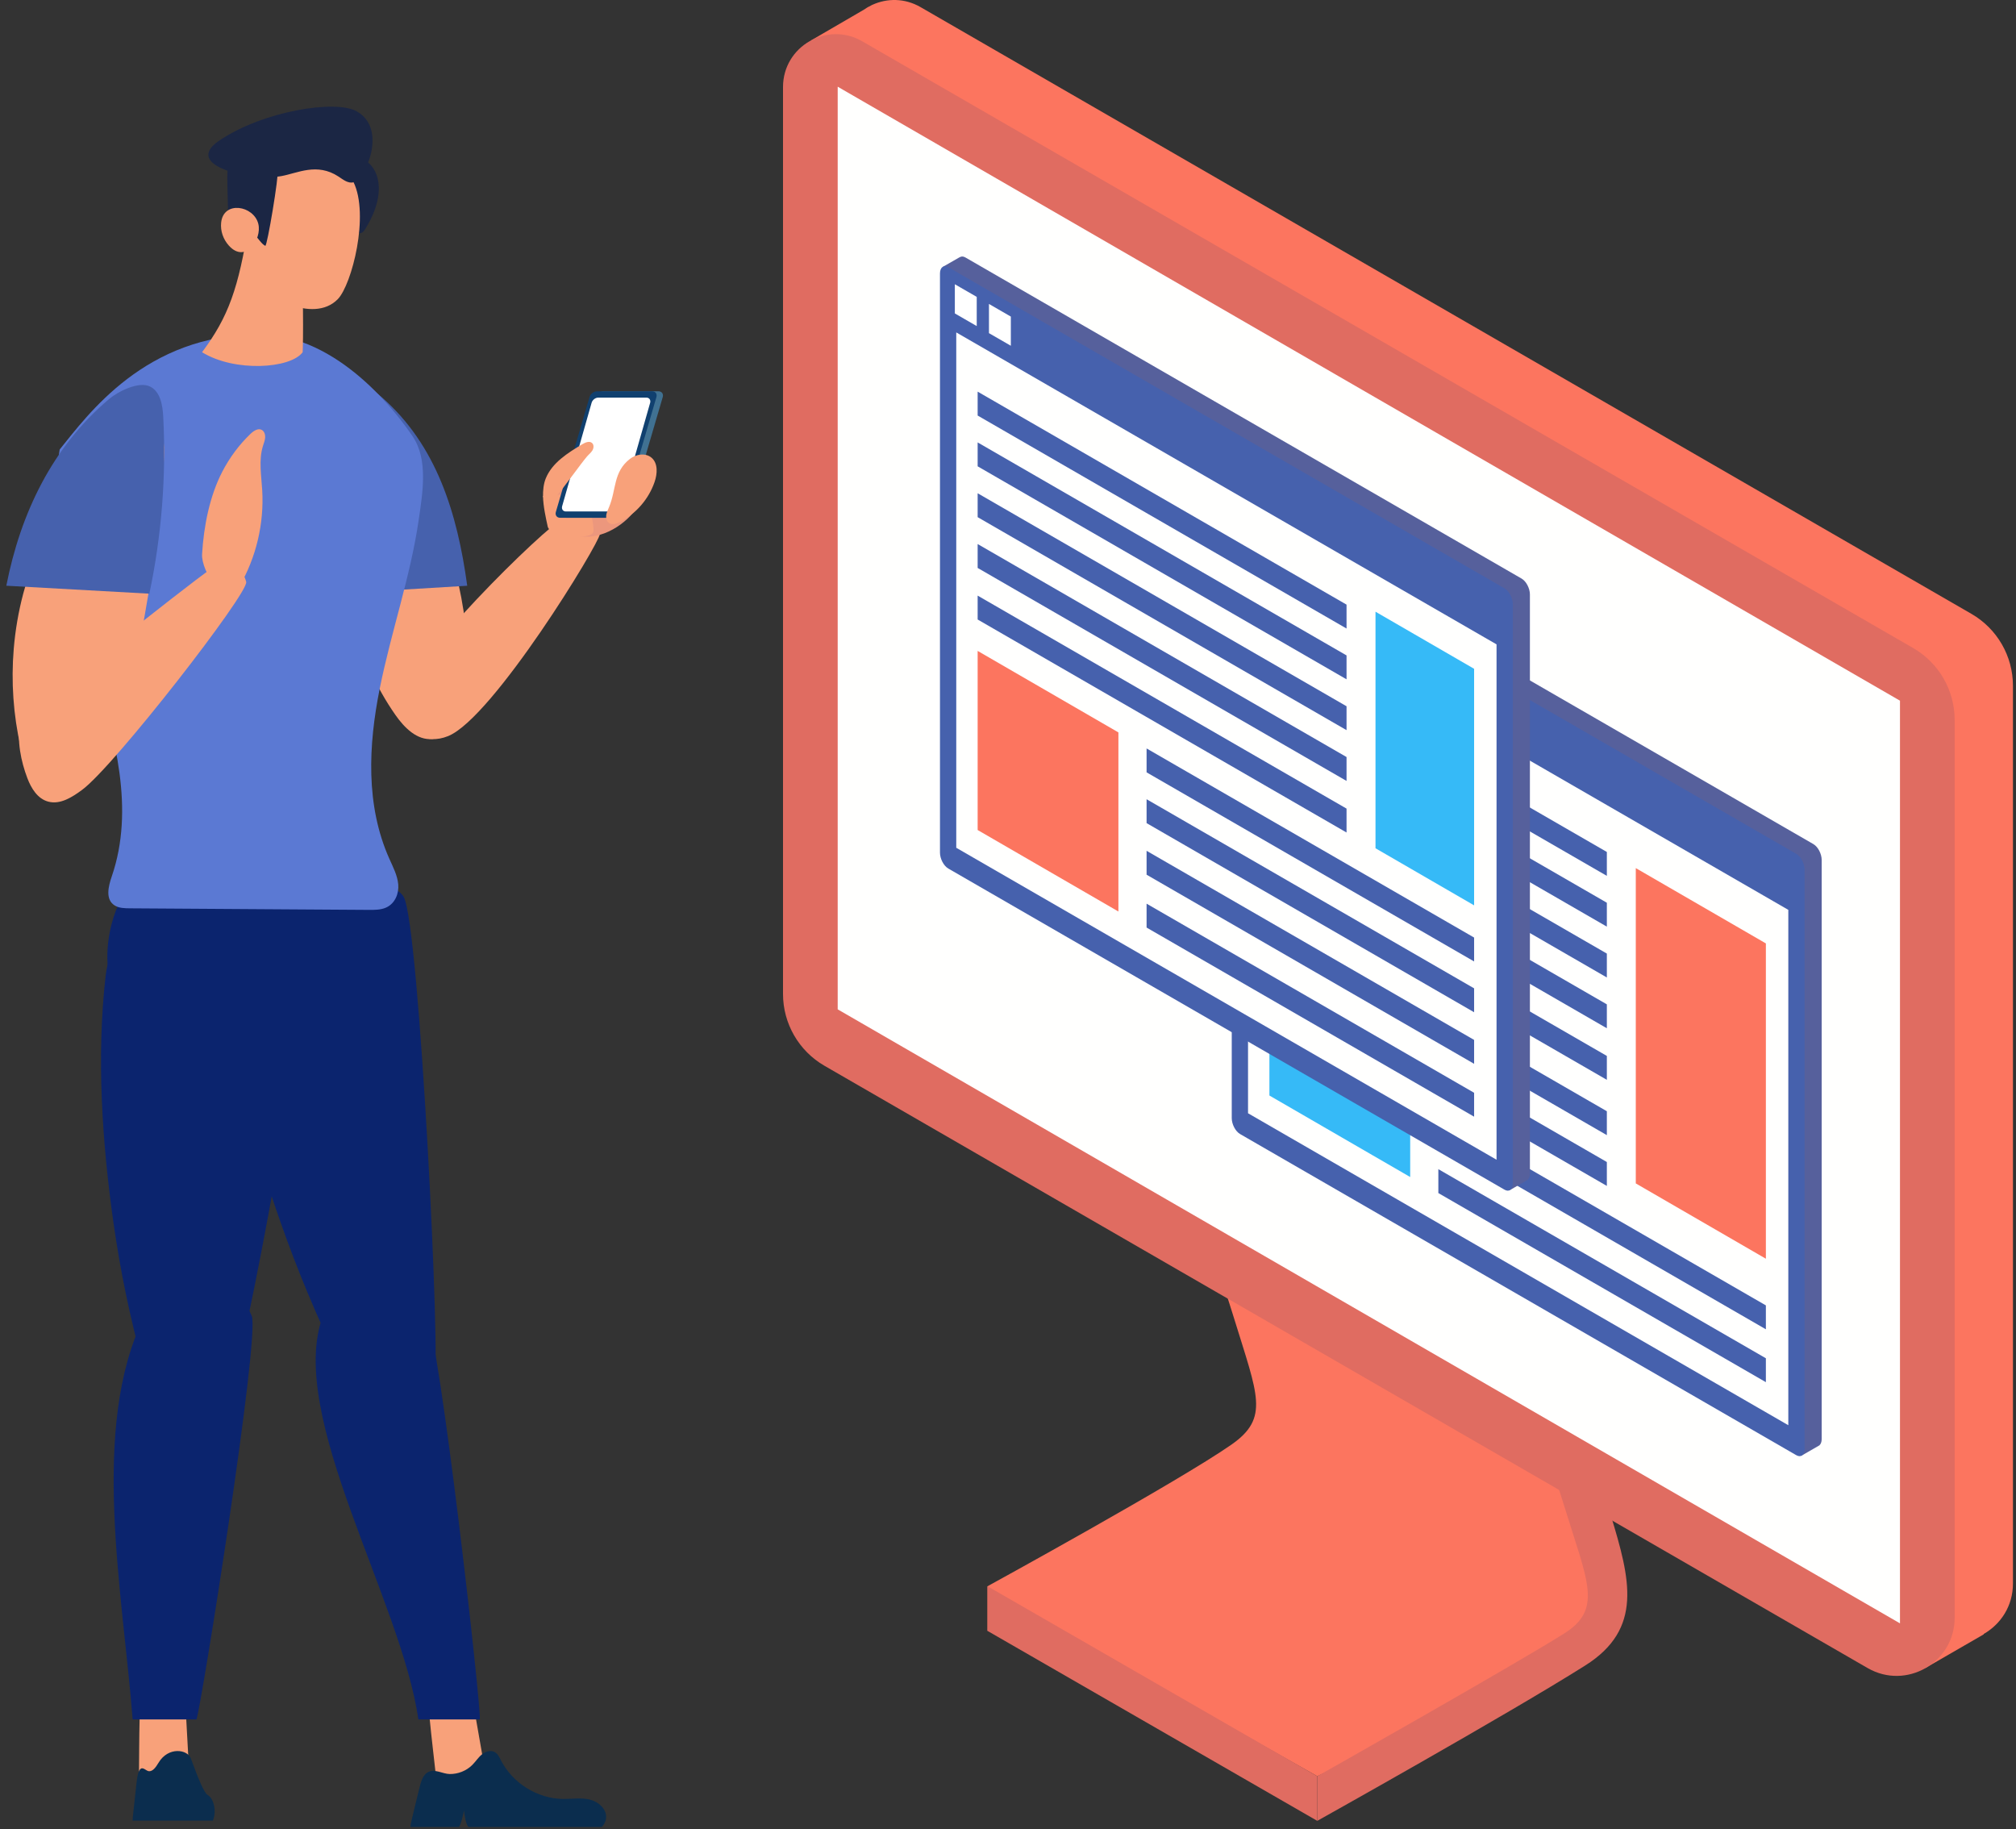 <?xml version="1.0" encoding="UTF-8"?>
<svg width="248px" height="225px" viewBox="0 0 248 225" version="1.1" xmlns="http://www.w3.org/2000/svg" xmlns:xlink="http://www.w3.org/1999/xlink">
    <rect x="0" y="0" width="248" height="225" fill="#333333" stroke="none"/>
    <!-- Generator: sketchtool 64 (101010) - https://sketch.com -->
    <title>AA7A8A5A-559F-4299-8035-D86D71C4D317</title>
    <desc>Created with sketchtool.</desc>
    <g id="Desktop" stroke="none" stroke-width="1" fill="none" fill-rule="evenodd">
        <g id="Homepage---Template" transform="translate(-1132, -1908)">
            <g id="03-Impact-stories" transform="translate(131, 1686)">
                <g id="Virtual-Labs" transform="translate(912, 222)">
                    <g id="Group-5" transform="translate(89, 0)">
                        <g id="Group" transform="translate(171.625, 112) scale(-1, 1) translate(-171.625, -112) translate(95.625, 0)">
                            <path d="M126.146,195.125 C126.146,195.125 102.557,182.199 96.111,177.683 C91.452,174.418 92.907,171.624 95.767,162.324 C98.626,153.024 104.868,135.999 104.868,135.999 L100.713,135.333 C101.435,132.837 102.294,130.343 103.515,127.837 C84.469,129.738 65.467,143.985 64.123,145.686 C62.694,147.497 52.136,186.663 50.707,191.77 C49.278,196.88 50.73,199.907 59.521,205.174 C68.314,210.44 85.58,218.491 85.58,218.491 L121.737,198.056 C124.408,199.612 126.146,200.617 126.146,200.617 L126.146,195.125" id="Fill-4" fill="#FC755F"></path>
                            <path d="M85.58,218.491 C85.58,218.491 61.526,204.908 55.231,200.952 C50.415,197.926 52.341,194.558 55.201,185.258 C58.059,175.959 64.302,158.934 64.302,158.934 L58.55,158.011 C58.55,158.011 51.855,178.541 49.47,186.396 C47.084,194.252 45.459,200.359 52.62,204.875 C62.355,211.014 85.58,223.983 85.58,223.983 L85.58,218.491" id="Fill-5" fill="#E06C61"></path>
                            <polyline id="Fill-6" fill="#E06C61" points="85.58 218.491 85.58 223.983 126.146 200.617 126.146 195.125 85.58 218.491"></polyline>
                            <path d="M147.911,5.006 L141.384,1.21 C141.072,0.989 140.74,0.797 140.393,0.633 L140.307,0.584 L140.303,0.589 C138.505,-0.228 136.335,-0.252 134.382,0.876 L5.103,75.513 C1.946,77.336 0,80.706 0,84.352 L0,194.797 C0,197.559 1.504,199.798 3.603,200.997 L3.593,201.04 L10.777,205.187 L15.055,198.541 L14.998,198.506 L139.027,126.899 C142.185,125.076 144.131,121.707 144.131,118.06 L144.131,6.505 C144.131,6.324 144.109,6.151 144.095,5.975 L147.911,5.006" id="Fill-7" fill="#FC755F"></path>
                            <path d="M7.171,88.558 L7.171,199.002 C7.171,204.498 13.121,207.935 17.881,205.186 L146.197,131.105 C149.356,129.282 151.302,125.912 151.302,122.265 L151.302,10.71 C151.302,5.707 145.886,2.58 141.553,5.082 L12.274,79.718 C9.116,81.541 7.171,84.911 7.171,88.558" id="Fill-8" fill="#E06C61"></path>
                            <polyline id="Fill-9" fill="#FFFFFE" points="144.575 10.665 13.897 86.192 13.897 199.69 144.575 124.16 144.575 10.665"></polyline>
                            <path d="M95.707,65.461 L93.701,64.312 L93.692,64.307 L93.661,64.289 L93.656,64.294 C93.475,64.181 93.24,64.174 92.977,64.326 L24.551,103.833 C23.986,104.158 23.529,105.032 23.529,105.784 L23.529,177.028 C23.529,177.377 23.635,177.626 23.797,177.774 L23.793,177.784 L23.811,177.794 L23.884,177.836 L25.992,179.052 L27.283,176.649 L26.764,176.523 L92.977,138.295 C93.541,137.969 93.998,137.095 93.998,136.343 L93.998,66.306 L94.684,66.871 L95.707,65.461" id="Fill-10" fill="#56609C"></path>
                            <path d="M96.1,137.545 C96.1,138.296 95.643,139.17 95.079,139.496 L26.653,179.002 C26.089,179.327 25.631,178.982 25.631,178.23 L25.631,106.986 C25.631,106.233 26.089,105.359 26.653,105.034 L95.079,65.528 C95.643,65.202 96.1,65.548 96.1,66.3 L96.1,137.545" id="Fill-11" fill="#4661AD"></path>
                            <polyline id="Fill-12" fill="#FFFFFE" points="94.097 136.943 27.634 175.316 27.634 111.922 94.097 73.549 94.097 136.943"></polyline>
                            <polyline id="Fill-13" fill="#E0566B" points="94.271 71.215 91.579 72.769 91.579 69.178 94.271 67.624 94.271 71.215"></polyline>
                            <polyline id="Fill-14" fill="#F0AC3E" points="90.074 73.638 87.382 75.192 87.382 71.602 90.074 70.048 90.074 73.638"></polyline>
                            <polyline id="Fill-15" fill="#4661AD" points="49.957 117.3 49.957 120.24 91.468 96.274 91.468 93.334 49.957 117.3"></polyline>
                            <polyline id="Fill-16" fill="#4661AD" points="49.957 123.546 49.957 126.487 91.468 102.521 91.468 99.581 49.957 123.546"></polyline>
                            <polyline id="Fill-15" fill="#4661AD" points="49.957 104.8 49.957 107.74 91.468 83.774 91.468 80.834 49.957 104.8"></polyline>
                            <polyline id="Fill-16" fill="#4661AD" points="49.957 111.046 49.957 113.987 91.468 90.021 91.468 87.081 49.957 111.046"></polyline>
                            <polyline id="Fill-17" fill="#4661AD" points="49.957 129.89 49.957 132.83 91.468 108.865 91.468 105.924 49.957 129.89"></polyline>
                            <polyline id="Fill-18" fill="#4661AD" points="49.957 136.693 49.957 139.634 70.685 127.665 70.685 124.725 49.957 136.693"></polyline>
                            <polyline id="Fill-19" fill="#4661AD" points="49.957 142.94 49.957 145.88 70.685 133.912 70.685 130.971 49.957 142.94"></polyline>
                            <polyline id="Fill-20" fill="#4661AD" points="70.685 137.315 30.394 160.577 30.394 163.517 70.685 140.255 70.685 137.315"></polyline>
                            <polyline id="Fill-21" fill="#4661AD" points="70.685 143.818 30.394 167.081 30.394 170.021 70.685 146.759 70.685 143.818"></polyline>
                            <polyline id="Fill-22" fill="#FC755F" points="30.394 126.419 30.394 154.836 46.397 145.572 46.397 106.787 30.394 116.05"></polyline>
                            <polyline id="Fill-23" fill="#36BAF7" points="74.149 122.752 74.149 144.786 91.468 134.76 91.468 112.727 74.149 122.752"></polyline>
                            <path d="M131.6,32.802 L129.594,31.653 L129.583,31.647 L129.554,31.631 L129.548,31.636 C129.367,31.522 129.132,31.516 128.869,31.668 L60.443,71.173 C59.879,71.499 59.422,72.372 59.422,73.125 L59.422,144.37 C59.422,144.719 59.527,144.968 59.69,145.115 L59.684,145.124 L59.704,145.136 L59.776,145.177 L61.884,146.395 L63.176,143.99 L62.656,143.864 L128.869,105.636 C129.433,105.31 129.89,104.437 129.89,103.685 L129.89,33.647 L130.576,34.213 L131.6,32.802" id="Fill-31" fill="#56609C"></path>
                            <path d="M131.993,104.886 C131.993,105.639 131.534,106.512 130.971,106.838 L62.545,146.343 C61.981,146.669 61.524,146.324 61.524,145.571 L61.524,74.326 C61.524,73.574 61.981,72.7 62.545,72.375 L130.971,32.87 C131.534,32.544 131.993,32.89 131.993,33.642 L131.993,104.886" id="Fill-32" fill="#4661AD"></path>
                            <polyline id="Fill-33" fill="#FFFFFE" points="129.99 104.285 63.527 142.658 63.527 79.264 129.99 40.891 129.99 104.285"></polyline>
                            <polyline id="Fill-34" fill="#FFFFFF" points="130.164 38.556 127.472 40.11 127.472 36.52 130.164 34.966 130.164 38.556"></polyline>
                            <polyline id="Fill-35" fill="#FFFFFF" points="125.967 40.98 123.275 42.533 123.275 38.944 125.967 37.389 125.967 40.98"></polyline>
                            <polyline id="Fill-36" fill="#4661AD" points="81.979 86.876 81.979 89.816 127.359 63.616 127.359 60.675 81.979 86.876"></polyline>
                            <polyline id="Fill-37" fill="#4661AD" points="81.979 93.123 81.979 96.063 127.359 69.862 127.359 66.922 81.979 93.123"></polyline>
                            <polyline id="Fill-36" fill="#4661AD" points="81.979 74.376 81.979 77.316 127.359 51.116 127.359 48.175 81.979 74.376"></polyline>
                            <polyline id="Fill-37" fill="#4661AD" points="81.979 80.623 81.979 83.563 127.359 57.362 127.359 54.422 81.979 80.623"></polyline>
                            <polyline id="Fill-38" fill="#4661AD" points="81.979 99.467 81.979 102.407 127.359 76.206 127.359 73.266 81.979 99.467"></polyline>
                            <polyline id="Fill-39" fill="#4661AD" points="106.577 92.067 66.286 115.33 66.286 118.269 106.577 95.007 106.577 92.067"></polyline>
                            <polyline id="Fill-40" fill="#4661AD" points="106.577 98.313 66.286 121.576 66.286 124.516 106.577 101.252 106.577 98.313"></polyline>
                            <polyline id="Fill-41" fill="#4661AD" points="106.577 104.658 66.286 127.92 66.286 130.86 106.577 107.597 106.577 104.658"></polyline>
                            <polyline id="Fill-42" fill="#4661AD" points="106.577 111.161 66.286 134.423 66.286 137.363 106.577 114.099 106.577 111.161"></polyline>
                            <polyline id="Fill-43" fill="#36BAF7" points="66.286 95.935 66.286 111.368 78.417 104.345 78.417 75.246 66.286 82.269"></polyline>
                            <polyline id="Fill-44" fill="#FC755F" points="110.042 90.094 110.042 112.126 127.359 102.1 127.359 80.068 110.042 90.094"></polyline>
                        </g>
                        <g id="Group-39" transform="translate(0, 13.125)">
                            <path d="M41.794,154.652 C42.92,156.961 44.453,159.566 46.68,160.213 C48.223,160.661 52.557,157.82 53.426,156.68 C54.293,155.539 51.603,100.549 49.661,97.202 C47.056,92.712 26.494,98.913 27.203,106.705 C28.107,116.664 31.021,127.26 34.482,137.135 C36.558,143.063 39.001,148.923 41.794,154.652" id="Fill-145" fill="#0B246E"></path>
                            <path d="M17.088,206.005 C19.161,206.327 21.304,206.145 23.302,205.48 C23.163,202.917 23.023,200.353 22.881,197.792 C22.865,197.468 22.841,197.128 22.678,196.854 C22.435,196.452 21.951,196.296 21.506,196.214 C19.812,195.9 17.236,195.802 17.18,198.026 C17.111,200.683 17.12,203.346 17.088,206.005" id="Fill-146" fill="#F8A17A"></path>
                            <path d="M53.703,206.005 C55.8,206.327 57.904,206.145 59.807,205.48 C59.358,202.917 58.908,200.353 58.459,197.792 C58.403,197.468 58.34,197.128 58.143,196.854 C57.853,196.452 57.357,196.296 56.902,196.214 C55.184,195.9 52.616,195.802 52.829,198.026 C53.084,200.683 53.413,203.346 53.703,206.005" id="Fill-147" fill="#F8A17A"></path>
                            <path d="M52.443,148.583 C49.562,143.989 42.617,140.84 39.698,148.81 C35.248,160.965 49.365,183.701 51.465,198.38 L59.024,198.38 C59.234,196.959 54.042,151.132 52.443,148.583" id="Fill-148" fill="#0B246E"></path>
                            <path d="M15.894,111.172 C17.725,112.588 20.145,112.805 22.415,112.805 C41.102,112.805 51.916,106.837 49.331,98.408 C46.676,89.75 29.953,91.148 21.218,93.937 C19.335,94.54 16.591,95.121 15.304,96.848 C13.44,99.35 11.447,107.732 15.894,111.172" id="Fill-149" fill="#0B246E"></path>
                            <path d="M41.313,50.447 C41.941,58.999 43.679,67.761 48.668,74.857 C49.743,76.387 51.306,77.974 53.211,77.78 C54.325,77.667 55.294,76.928 55.895,76.017 C56.495,75.106 56.778,74.034 56.983,72.973 C58.599,64.617 55.955,56.101 53.322,47.989 C52.236,44.648 50.795,38.733 47.266,36.932 C43.593,35.056 41.743,40.851 41.407,43.215 C41.066,45.609 41.138,48.044 41.313,50.447" id="Fill-150" fill="#F8A17A"></path>
                            <path d="M40.954,38.177 C41.123,36.751 41.513,35.069 42.87,34.447 C44.302,33.789 45.837,34.749 46.95,35.724 C53.697,41.634 56.254,49.975 57.477,58.928 L41.299,59.903 C40.219,52.775 40.096,45.453 40.954,38.177" id="Fill-151" fill="#4661AD"></path>
                            <path d="M17.571,154.676 C18.208,156.975 19.183,159.569 21.239,160.213 C22.662,160.66 27.5,157.83 28.584,156.695 C29.668,155.56 38.392,109.623 37.164,106.291 C35.519,101.819 31.392,98.923 27.148,98.257 C20.982,97.287 13.885,99.177 12.994,106.935 C11.857,116.852 12.563,127.402 13.951,137.235 C14.785,143.137 15.993,148.971 17.571,154.676" id="Fill-152" fill="#0B246E"></path>
                            <path d="M68.705,51.024 C69.753,50.267 71.036,49.472 72.247,49.919 C73.269,50.296 73.816,51.482 73.787,52.577 C73.759,53.672 60.658,75.188 55.125,77.423 C52.34,78.549 50.158,76.992 49.032,74.536 C47.467,71.118 64.889,53.779 68.705,51.024" id="Fill-153" fill="#F8A17A"></path>
                            <path d="M30.969,148.756 C29.114,144.187 21.783,140.575 17.676,148.982 C11.063,162.519 15.098,182.749 16.319,198.38 L24.169,198.38 C24.739,196.964 31.999,151.296 30.969,148.756" id="Fill-154" fill="#0B246E"></path>
                            <path d="M50.782,40.584 C52.681,43.424 51.992,47.471 51.519,50.755 C50.505,57.78 48.118,64.587 46.717,71.558 C45.317,78.531 44.957,85.927 47.893,92.505 C48.352,93.535 48.895,94.564 48.99,95.67 C49.086,96.777 48.61,98.012 47.503,98.511 C46.856,98.804 46.098,98.805 45.372,98.8 C35.574,98.736 25.777,98.672 15.981,98.608 C15.329,98.604 14.634,98.588 14.101,98.252 C12.925,97.51 13.332,95.899 13.754,94.668 C16.58,86.424 14.166,77.545 11.602,69.232 C9.057,60.983 5.933,50.793 7.341,42.168 C10.799,37.905 17.867,28.007 31.883,28.007 C41.716,28.007 49.076,38.035 50.782,40.584" id="Fill-155" fill="#5B79D3"></path>
                            <path d="M2.863,59.883 C4.845,52.418 9.075,45.549 14.877,40.378 C15.922,39.448 17.336,38.515 18.632,39.06 C19.337,39.357 19.809,40.05 20.017,40.78 C20.226,41.509 20.207,42.28 20.175,43.037 C19.819,51.869 18.194,60.598 16.573,69.29 C16.075,71.962 15.566,74.667 14.399,77.125 C13.23,79.583 11.309,81.808 8.737,82.771 C7.392,83.275 5.189,83.571 3.949,82.615 C2.951,81.845 2.785,79.885 2.533,78.77 C1.637,74.813 1.354,70.723 1.691,66.682 C1.882,64.388 2.272,62.109 2.863,59.883" id="Fill-156" fill="#F8A17A"></path>
                            <polyline id="Fill-157" fill="#47B48C" points="0.789 62.133 0.764 62.341 0.789 62.133"></polyline>
                            <path d="M20.081,38.15 C20.008,36.722 19.731,35.038 18.442,34.415 C17.082,33.757 14.555,34.997 13.403,35.973 C6.422,41.891 2.541,49.962 0.777,58.926 L18.373,59.903 C19.88,52.766 20.463,45.435 20.081,38.15" id="Fill-158" fill="#4661AD"></path>
                            <path d="M27.275,56.023 C28.704,55.891 29.968,57.113 30.287,58.456 C30.607,59.798 14.091,81.093 10.097,84.038 C8.882,84.935 7.414,85.877 5.937,85.484 C4.618,85.134 3.838,83.839 3.368,82.604 C2.578,80.531 2.041,77.925 2.498,75.723 C2.814,74.205 4.25,73.733 5.406,72.863 C9.659,69.669 26.362,56.107 27.275,56.023" id="Fill-159" fill="#F8A17A"></path>
                            <path d="M30.812,40.247 C31.205,39.871 31.769,39.494 32.23,39.772 C32.525,39.952 32.643,40.344 32.619,40.699 C32.594,41.053 32.455,41.386 32.35,41.725 C31.809,43.467 32.149,45.353 32.257,47.181 C32.498,51.274 31.517,55.437 29.481,58.944 C27.741,61.943 24.732,57.141 24.859,55.038 C25.065,51.609 25.782,47.903 27.361,44.868 C28.258,43.144 29.426,41.572 30.812,40.247" id="Fill-160" fill="#F8A17A"></path>
                            <path d="M44.921,15.068 C44.428,15.865 43.802,15.65 43.832,14.73 C43.933,11.788 44.041,11.327 42.662,8.69 C41.904,7.237 41.658,7.115 42.351,6.623 C44.652,4.991 49.007,8.474 44.921,15.068" id="Fill-161" fill="#1B2644"></path>
                            <path d="M36.879,18.598 C35.88,14.349 32.542,13.352 30.603,14.372 C29.359,22.327 28.092,25.863 24.855,30.202 C28.877,32.686 35.747,32.224 37.231,30.202 C37.291,29.564 37.396,20.795 36.879,18.598" id="Fill-162" fill="#F8A17A"></path>
                            <path d="M32.269,7.763 C35.248,4.174 41.293,4.818 43.477,9.252 C45.477,13.311 43.283,21.889 41.554,23.674 C38.528,26.795 32.111,23.22 31.217,20.879 C29.907,17.451 29.765,10.781 32.269,7.763" id="Fill-163" fill="#F8A17A"></path>
                            <path d="M34.162,7.767 C34.333,8.428 32.863,17.214 32.635,17.114 C31.823,16.757 30.788,14.291 29.256,14.384 C28.766,14.414 28.09,14.752 28.072,13.709 C27.951,7.108 27.706,7.444 28.815,6.839 C31.257,5.504 33.857,6.587 34.162,7.767" id="Fill-164" fill="#1B2644"></path>
                            <path d="M26.956,4.18 C32.394,0.502 41.31,-0.891 43.891,0.572 C47.734,2.749 44.909,8.963 43.466,9.306 C42.808,9.462 42.203,8.962 41.643,8.594 C38.984,6.847 36.602,8.183 34.603,8.538 C31.06,9.167 22.323,7.315 26.956,4.18" id="Fill-165" fill="#1B2644"></path>
                            <path d="M27.204,14.259 C27.097,15.269 27.451,16.311 28.163,17.097 C30.202,19.347 32.249,16.305 31.777,14.411 C31.213,12.154 27.494,11.513 27.204,14.259" id="Fill-166" fill="#F8A17A"></path>
                            <path d="M72.546,208.238 C71.476,207.981 70.356,208.177 69.257,208.164 C66.119,208.127 63.071,206.233 61.631,203.426 C61.433,203.041 61.24,202.614 60.864,202.402 C60.365,202.118 59.714,202.329 59.271,202.697 C58.827,203.063 58.514,203.564 58.107,203.973 C57.38,204.708 56.342,205.114 55.316,205.098 C54.454,205.086 53.491,204.424 52.663,204.861 C51.934,205.247 51.738,206.265 51.553,206.99 C51.234,208.24 50.945,209.498 50.64,210.751 C50.574,211.029 50.508,211.319 50.487,211.606 L56.467,211.606 C56.745,211.212 56.971,210.063 57.091,209.59 C57.11,210.077 57.301,211.231 57.609,211.606 L74.041,211.606 C74.323,211.3 74.52,210.927 74.558,210.512 C74.656,209.41 73.616,208.496 72.546,208.238 Z" id="Fill-167" fill="#0B2D4E"></path>
                            <path d="M26.406,209.807 C26.447,208.779 26.009,207.925 25.561,207.685 C25.112,207.446 24.412,205.72 23.482,203.195 C23.058,202.039 20.69,201.717 19.507,203.705 C19.124,204.351 18.768,204.77 18.336,204.754 C17.975,204.744 17.57,204.125 17.224,204.534 C16.918,204.894 16.836,205.844 16.759,206.521 C16.625,207.687 16.504,208.861 16.377,210.031 C16.349,210.29 16.321,210.56 16.311,210.828 L26.189,210.828 C26.308,210.543 26.39,210.194 26.406,209.807" id="Fill-168" fill="#0B2D4E"></path>
                            <path d="M71.306,42.799 C72.6,41.643 74.407,40.908 76.073,41.374 C77.626,41.81 78.787,43.259 79.114,44.852 C79.443,46.445 79.015,48.133 78.175,49.521 C77.333,50.909 74.125,53.659 70.673,52.705 C68.554,52.118 68.221,50.657 68.389,48.714 C68.577,46.531 69.684,44.244 71.306,42.799" id="Fill-169" fill="#EC977D"></path>
                            <path d="M71.947,47.456 L66.798,47.896 C66.827,49.198 67.15,50.589 67.377,51.649 C67.66,52.967 72.811,53.347 72.989,52.294 C73.148,51.37 72.42,48.92 71.947,47.456" id="Fill-170" fill="#F8A17A"></path>
                            <path d="M69.678,50.568 L76.458,50.568 C76.859,50.568 77.275,50.248 77.386,49.853 L81.527,35.722 C81.64,35.328 81.405,35.008 81.003,35.008 L74.225,35.008 C73.823,35.008 73.408,35.328 73.296,35.722 L69.156,49.853 C69.043,50.248 69.278,50.568 69.678,50.568" id="Fill-171" fill="#407192"></path>
                            <path d="M68.902,50.568 L75.68,50.568 C76.081,50.568 76.498,50.248 76.611,49.853 L80.75,35.722 C80.863,35.328 80.628,35.008 80.228,35.008 L73.448,35.008 C73.048,35.008 72.63,35.328 72.519,35.722 L68.379,49.853 C68.267,50.248 68.501,50.568 68.902,50.568" id="Fill-172" fill="#10406F"></path>
                            <path d="M69.609,49.79 L75.541,49.79 C75.892,49.79 76.255,49.502 76.353,49.146 L79.977,36.428 C80.075,36.074 79.87,35.786 79.519,35.786 L73.588,35.786 C73.237,35.786 72.873,36.074 72.775,36.428 L69.152,49.146 C69.054,49.502 69.259,49.79 69.609,49.79" id="Fill-173" fill="#FFFFFF"></path>
                            <path d="M68.26,48.163 C69.57,46.588 71.384,44 72.205,43.034 C72.421,42.779 72.697,42.573 72.872,42.288 C73.046,42.003 73.083,41.592 72.833,41.369 C72.511,41.084 72.006,41.297 71.636,41.518 C69.835,42.592 67.921,43.796 67.139,45.721 C66.867,46.392 66.782,47.187 66.8,48.017 C66.8,48.017 68.331,48.384 68.26,48.163" id="Fill-174" fill="#F8A17A"></path>
                            <path d="M74.919,49.265 C74.783,49.59 74.62,49.913 74.575,50.265 C74.531,50.616 74.631,51.011 74.922,51.212 C75.303,51.474 75.823,51.305 76.237,51.095 C78.224,50.084 79.797,48.277 80.524,46.163 C80.868,45.16 80.962,43.889 80.166,43.192 C79.442,42.555 78.267,42.728 77.502,43.317 C75.417,44.92 75.833,47.105 74.919,49.265" id="Fill-175" fill="#F8A17A"></path>
                        </g>
                    </g>
                </g>
            </g>
        </g>
    </g>
</svg>